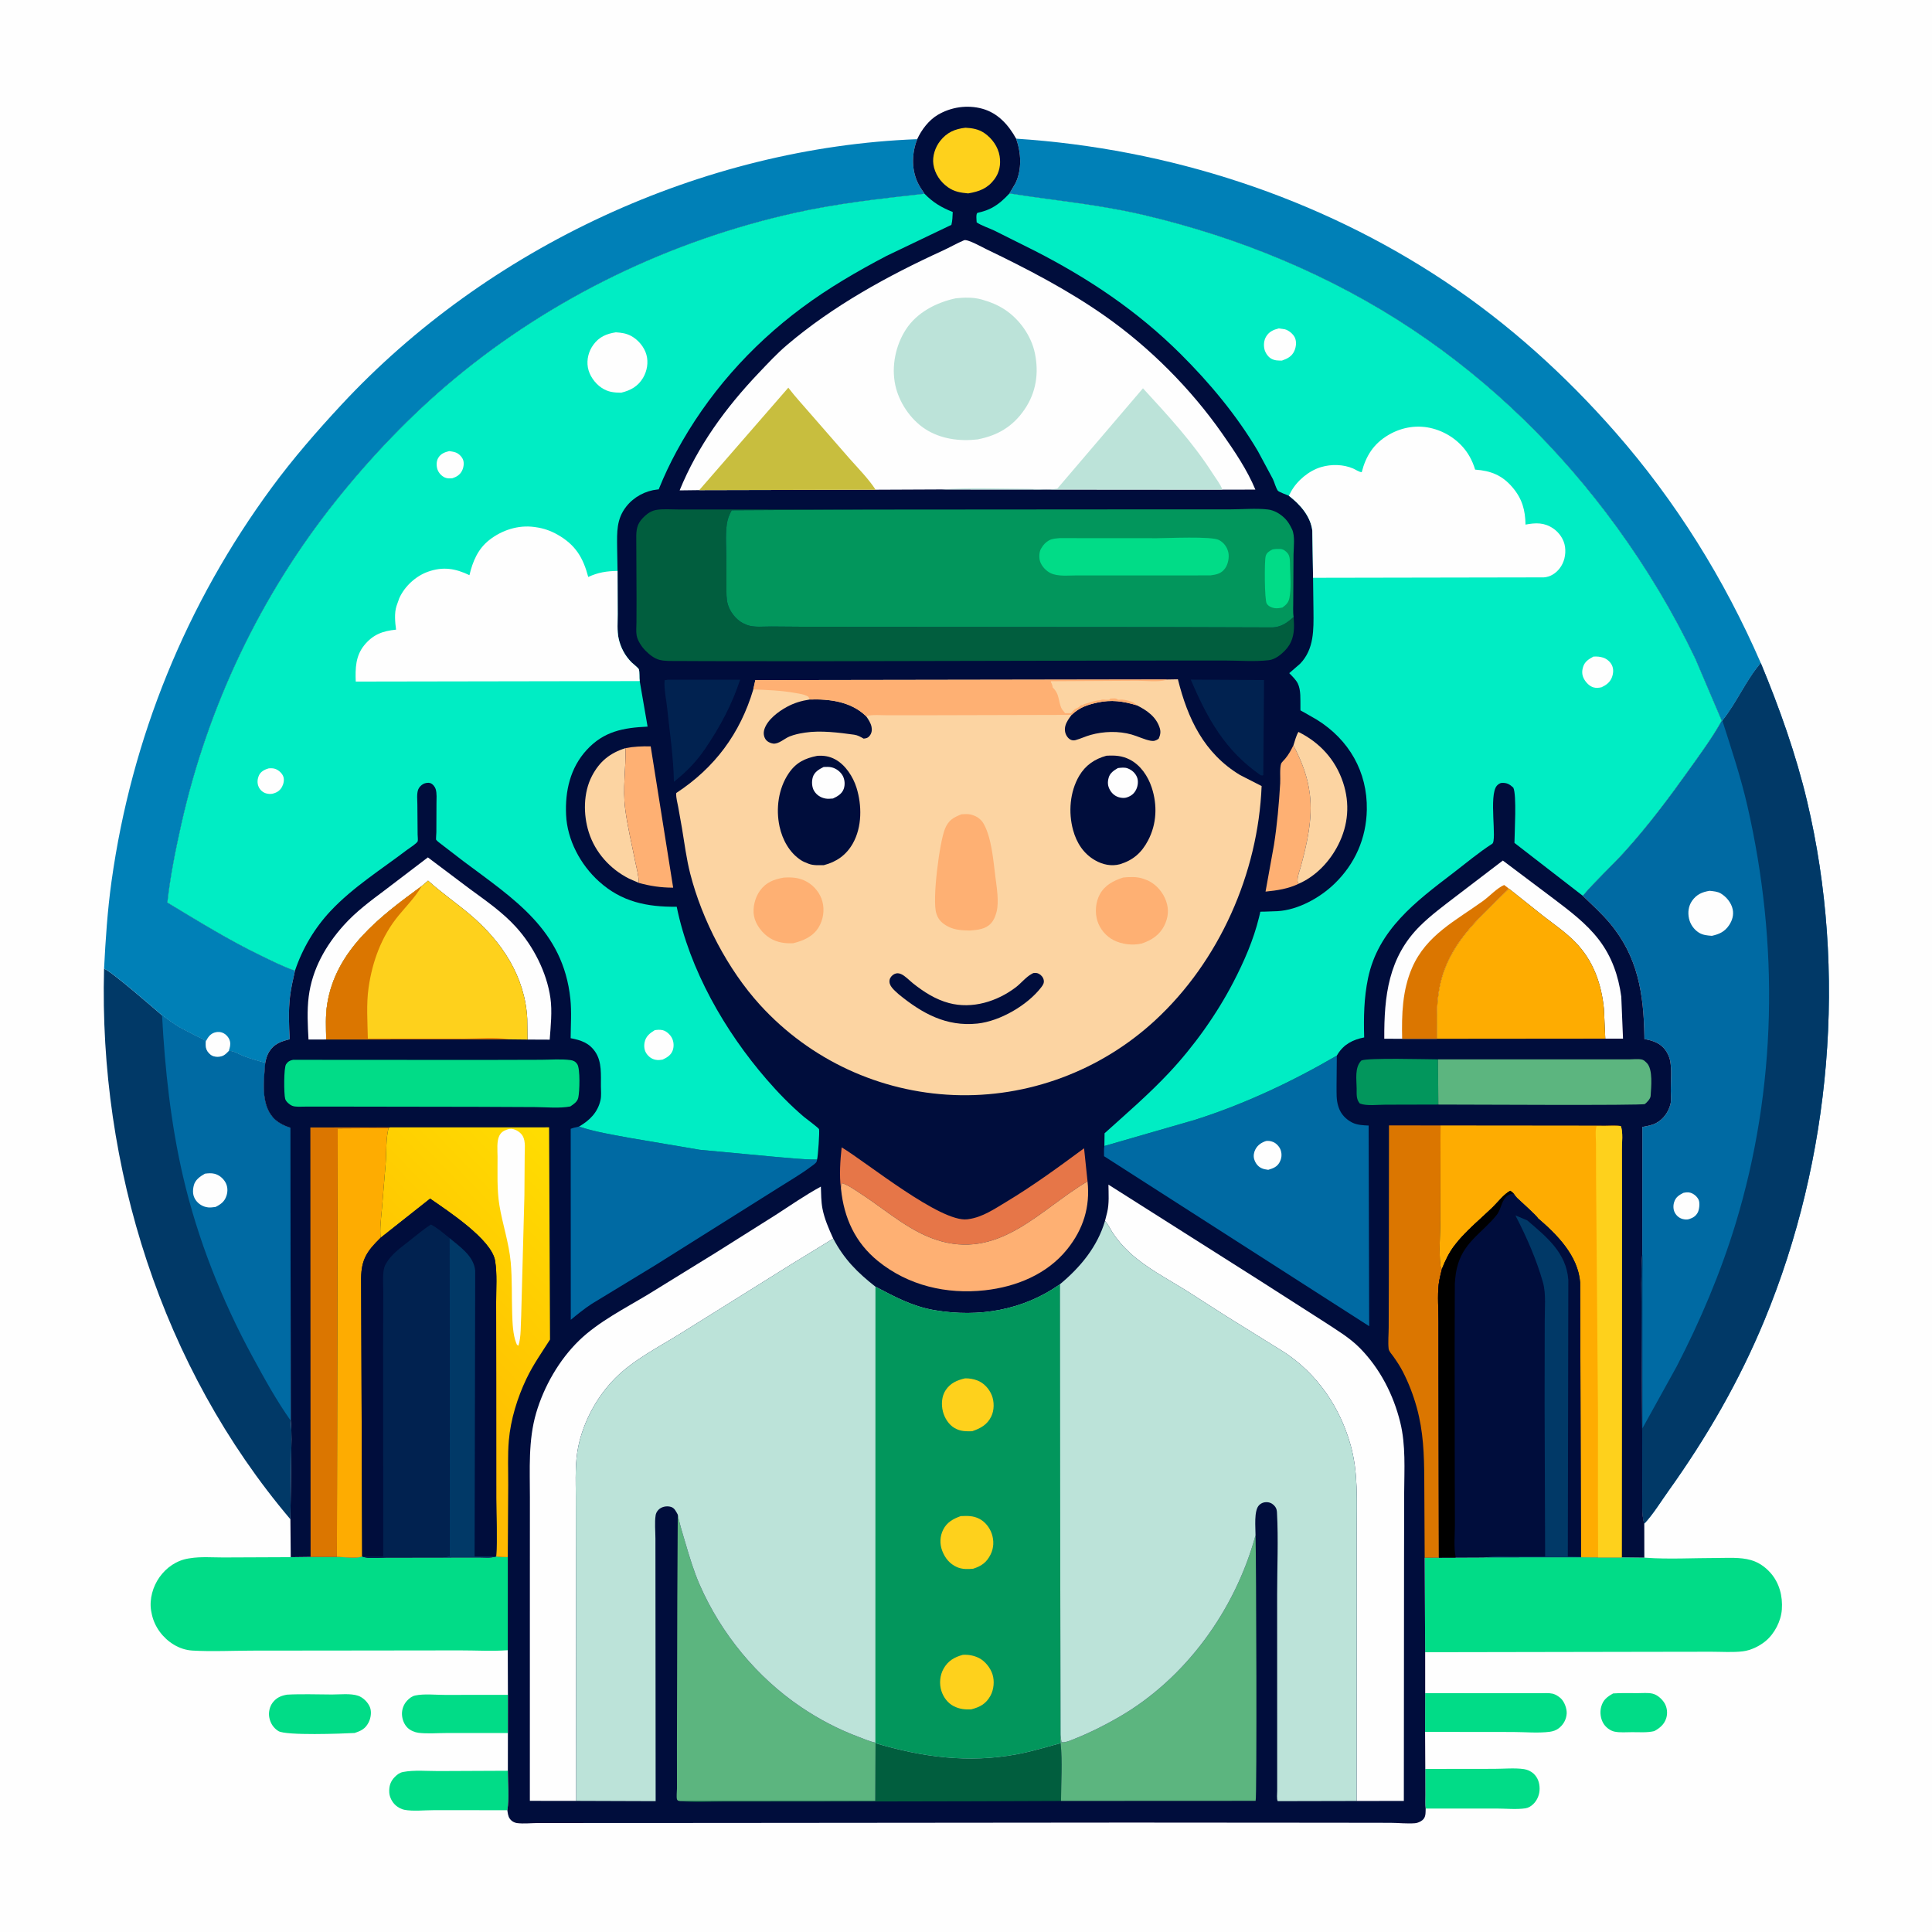 <svg version="1.1" xmlns="http://www.w3.org/2000/svg" style="display: block;" viewBox="0 0 2048 2048" width="1024" height="1024">
<defs>
	<linearGradient id="Gradient1" gradientUnits="userSpaceOnUse" x1="389.379" y1="1503.91" x2="641.217" y2="1261.63">
		<stop class="stop0" offset="0" stop-opacity="1" stop-color="rgb(255,183,1)"/>
		<stop class="stop1" offset="1" stop-opacity="1" stop-color="rgb(255,221,1)"/>
	</linearGradient>
</defs>
<path transform="translate(0,0)" fill="rgb(254,254,254)" d="M -0 -0 L 2048 0 L 2048 2048 L -0 2048 L -0 -0 z"/>
<path transform="translate(0,0)" fill="rgb(1,220,135)" d="M 1709.99 1795.12 C 1718.54 1794.51 1727.36 1794.83 1735.94 1794.81 C 1740.83 1794.8 1747.13 1794.2 1751.85 1795.35 C 1756.94 1796.59 1761.88 1801.08 1764.5 1805.46 C 1767.26 1810.08 1767.91 1816.16 1766.29 1821.3 C 1764.21 1827.92 1759.45 1831.89 1753.56 1835.06 C 1746.13 1836.83 1737.75 1836.14 1730.14 1836.15 C 1724.24 1836.17 1717.29 1836.79 1711.5 1835.61 C 1707.04 1834.7 1702.38 1831.16 1699.96 1827.36 C 1696.64 1822.18 1695.71 1815.11 1697.35 1809.18 C 1699.37 1801.85 1703.68 1798.67 1709.99 1795.12 z"/>
<path transform="translate(0,0)" fill="rgb(1,220,135)" d="M 304.192 1796.41 C 319.939 1795.52 336.121 1796.21 351.926 1796.24 C 360.301 1796.25 371.633 1794.89 379.572 1797.55 C 384.893 1799.33 390.146 1804.56 392.182 1809.78 C 394.085 1814.66 393.085 1821.32 390.719 1825.89 C 387.227 1832.64 382.816 1834.75 375.845 1837.04 C 362.997 1837.73 302.858 1840.04 295 1834.95 C 289.796 1831.58 286.748 1826.85 285.5 1820.8 C 284.42 1815.56 285.694 1809.31 288.923 1805 C 292.979 1799.59 297.73 1797.59 304.192 1796.41 z"/>
<path transform="translate(0,0)" fill="rgb(1,220,135)" d="M 538.417 1796.62 L 538.403 1837.06 L 473.486 1837.09 C 463.904 1837.08 453.133 1838.01 443.681 1836.86 C 439.783 1836.38 435.025 1834.38 432.173 1831.65 C 428.306 1827.94 426.308 1822.54 426.107 1817.28 C 425.906 1812.02 427.922 1806.56 431.565 1802.74 C 433.906 1800.28 436.634 1798.07 440.01 1797.33 C 449.297 1795.28 461.788 1796.67 471.388 1796.65 L 538.417 1796.62 z"/>
<path transform="translate(0,0)" fill="rgb(1,220,135)" d="M 1510.86 1875.15 L 1583.7 1875.06 C 1593.8 1875.06 1605.6 1873.88 1615.54 1875.35 C 1619.09 1875.87 1623 1877.65 1625.63 1880.09 C 1630.2 1884.32 1632.02 1889.96 1632.05 1896.08 C 1632.07 1902.18 1629.68 1908.26 1625.24 1912.5 C 1622.96 1914.67 1620.15 1916.43 1617 1916.9 C 1607.54 1918.3 1596.19 1917.13 1586.53 1917.13 L 1511.28 1917.17 C 1510.56 1912.57 1511 1907.32 1510.98 1902.64 L 1510.86 1875.15 z"/>
<path transform="translate(0,0)" fill="rgb(1,220,135)" d="M 537.829 1918.87 L 459.301 1918.86 C 449.722 1918.86 437.818 1920.24 428.537 1918.43 C 425.399 1917.81 421.883 1915.9 419.5 1913.79 C 415.734 1910.46 412.861 1905.05 412.625 1900 C 412.312 1893.33 413.89 1888.26 418.656 1883.48 C 421.203 1880.92 423.664 1879.1 427.24 1878.39 C 438.891 1876.1 453.008 1877.46 465.005 1877.41 L 538.358 1877.08 C 538.297 1890.27 539.941 1905.99 537.829 1918.87 z"/>
<path transform="translate(0,0)" fill="rgb(1,220,135)" d="M 1510.76 1794.81 L 1606.6 1794.88 L 1632.39 1794.87 C 1636.61 1794.87 1641.74 1794.45 1645.84 1795.36 C 1648.81 1796.02 1652.41 1798.34 1654.59 1800.41 C 1658.38 1804 1661.07 1811.29 1660.75 1816.5 C 1660.35 1822.83 1657.14 1828.46 1652.11 1832.22 C 1649.32 1834.3 1646.09 1835.33 1642.68 1835.78 C 1630.3 1837.39 1616.09 1835.97 1603.45 1835.97 L 1510.65 1835.87 L 1510.76 1794.81 z"/>
<path transform="translate(0,0)" fill="rgb(1,220,135)" d="M 308.22 1650.67 L 329.251 1650.39 L 357.127 1650.34 C 363.951 1650.45 378.077 1652.5 383.92 1649.91 C 389.811 1652.6 402.718 1651.01 409.442 1651.02 L 469.56 1650.95 L 507.094 1650.88 C 512.95 1650.86 520.398 1651.78 525.965 1649.9 C 530.112 1650.51 534.08 1650.67 538.269 1650.65 L 538.255 1749.29 C 521.775 1750.55 504.182 1749.44 487.57 1749.48 L 382.548 1749.61 L 266.661 1749.73 C 246.017 1749.78 224.707 1750.86 204.135 1749.68 C 196.99 1749.27 190.181 1747.02 184.074 1743.29 C 172.633 1736.31 163.917 1724.71 161.021 1711.55 L 160.701 1710 L 160.14 1707.18 C 158.268 1694.97 162.028 1681.76 169.11 1671.83 C 176.463 1661.52 187.228 1654.08 199.843 1652.05 L 201.5 1651.8 C 212.744 1649.96 225.229 1650.97 236.647 1650.97 L 308.22 1650.67 z"/>
<path transform="translate(0,0)" fill="rgb(1,220,135)" d="M 1743.06 1651.16 L 1744.17 1651.25 C 1768.94 1653.05 1794.97 1651.51 1819.88 1651.53 C 1831.64 1651.54 1844.69 1650.49 1856.08 1653.76 C 1864.2 1656.09 1871.15 1660.95 1876.72 1667.21 C 1886.23 1677.9 1889.85 1692.05 1888.84 1706.08 C 1887.93 1718.52 1881.1 1731.72 1871.59 1739.62 C 1865.17 1744.95 1856.02 1749.42 1847.63 1750.46 C 1836.74 1751.8 1824.77 1750.89 1813.77 1750.91 L 1745.63 1751.01 L 1510.74 1751.43 L 1510.22 1651.21 L 1525.28 1651.11 L 1543.15 1651.04 L 1571.72 1650.92 L 1576.46 1650.78 L 1676.06 1650.75 L 1694.06 1650.9 L 1719.09 1650.9 L 1743.06 1651.16 z"/>
<path transform="translate(0,0)" fill="rgb(0,128,183)" d="M 1077.15 147.003 C 1238.66 157.52 1397.94 208.936 1532.88 299.07 C 1599.6 343.63 1659.55 397.916 1712.38 458.189 C 1776.33 531.133 1827.91 613.97 1866.53 702.879 C 1850.63 721.446 1841.06 744.968 1825.79 763.933 L 1825.08 763.933 L 1796.97 698 C 1773.67 649.187 1745.39 602.162 1713.6 558.438 C 1654.27 476.844 1581.44 405.334 1497.38 349.386 C 1410.54 291.59 1312.53 251.303 1211.13 227.635 C 1164.43 216.732 1117.25 212.5 1070.04 205.061 L 1076.52 194.108 C 1083.45 179.343 1082.47 162.004 1077.15 147.003 z"/>
<path transform="translate(0,0)" fill="rgb(1,57,103)" d="M 110.306 1026.98 C 116.135 1027.81 164.485 1070.06 171.798 1076.31 C 178.091 1080.86 184.213 1085.55 190.956 1089.42 L 207.881 1098.27 C 211.207 1099.86 215.468 1101.43 218.088 1103.99 C 217.931 1108.71 217.829 1112.18 221.06 1115.9 C 223.803 1119.05 226.48 1120.23 230.679 1120.23 C 235.702 1120.22 238.546 1118.29 241.85 1114.71 L 242.509 1113.97 C 248.461 1114.13 253.709 1117.98 259.23 1120.01 C 266.409 1122.65 273.772 1124.72 281.141 1126.75 C 279.65 1145.1 276.349 1169.52 289.187 1184.35 C 293.944 1189.85 301.042 1193.34 307.874 1195.48 L 308.169 1505.95 C 309.512 1518.89 308.793 1532.46 308.692 1545.5 L 307.834 1610.49 C 171.357 1449.45 104.644 1236.73 110.306 1026.98 z"/>
<path transform="translate(0,0)" fill="rgb(0,106,163)" d="M 171.798 1076.31 C 178.091 1080.86 184.213 1085.55 190.956 1089.42 L 207.881 1098.27 C 211.207 1099.86 215.468 1101.43 218.088 1103.99 C 217.931 1108.71 217.829 1112.18 221.06 1115.9 C 223.803 1119.05 226.48 1120.23 230.679 1120.23 C 235.702 1120.22 238.546 1118.29 241.85 1114.71 L 242.509 1113.97 C 248.461 1114.13 253.709 1117.98 259.23 1120.01 C 266.409 1122.65 273.772 1124.72 281.141 1126.75 C 279.65 1145.1 276.349 1169.52 289.187 1184.35 C 293.944 1189.85 301.042 1193.34 307.874 1195.48 L 308.169 1505.95 C 292.8 1484.2 280.394 1461.55 267.712 1438.23 C 235.221 1378.48 209.443 1313.44 194.028 1247.11 C 181.099 1191.48 174.786 1133.28 171.798 1076.31 z"/>
<path transform="translate(0,0)" fill="rgb(254,254,254)" d="M 217.207 1244.16 C 220.584 1243.69 224.156 1243.4 227.5 1244.27 C 232.322 1245.53 236.496 1249 238.948 1253.3 C 241.42 1257.63 241.612 1262.82 240.086 1267.5 C 238.054 1273.73 234.184 1276.55 228.512 1279.42 C 225.931 1279.74 223.197 1280.18 220.599 1279.89 C 215.396 1279.31 210.642 1276.58 207.594 1272.31 C 204.237 1267.6 204.077 1262.59 205.317 1257.04 C 206.722 1250.75 211.957 1247.15 217.207 1244.16 z"/>
<path transform="translate(0,0)" fill="rgb(0,128,183)" d="M 110.306 1026.98 C 111.899 995.945 113.933 964.952 118.229 934.158 C 139.4 782.429 197.466 639.827 288.287 516.5 C 310.821 485.9 335.696 457.311 361.532 429.465 C 516.644 262.296 744.422 156.242 972.281 147.532 C 966.69 161.955 966.058 178.191 972.319 192.533 C 974.313 197.102 977.238 201.256 980.004 205.381 C 934.005 210.518 888.052 215.534 842.802 225.608 C 710.691 255.02 585.174 315.39 481.033 402.143 C 435.374 440.178 393.058 484.568 356.01 531 C 276.033 631.234 220.25 748.886 192.193 873.867 C 186.059 901.19 180.505 928.876 177.414 956.722 C 209.795 976.234 242.256 996.388 276.32 1012.83 C 288.168 1018.56 300.222 1024.69 312.686 1028.98 C 310.756 1037.99 308.488 1047.12 307.419 1056.28 C 305.652 1071.43 306.291 1086.47 307.081 1101.65 C 298.086 1103.88 290.561 1106.42 285.361 1114.79 C 283.087 1118.44 281.931 1122.56 281.141 1126.75 C 273.772 1124.72 266.409 1122.65 259.23 1120.01 C 253.709 1117.98 248.461 1114.13 242.509 1113.97 L 241.85 1114.71 C 238.546 1118.29 235.702 1120.22 230.679 1120.23 C 226.48 1120.23 223.803 1119.05 221.06 1115.9 C 217.829 1112.18 217.931 1108.71 218.088 1103.99 C 215.468 1101.43 211.207 1099.86 207.881 1098.27 L 190.956 1089.42 C 184.213 1085.55 178.091 1080.86 171.798 1076.31 C 164.485 1070.06 116.135 1027.81 110.306 1026.98 z"/>
<path transform="translate(0,0)" fill="rgb(254,254,254)" d="M 218.088 1103.99 C 220.507 1099.54 222.616 1096.03 227.699 1094.47 C 230.832 1093.51 234.222 1093.76 237.107 1095.33 C 240.277 1097.06 242.953 1100.31 243.78 1103.86 C 244.587 1107.32 243.672 1110.72 242.509 1113.97 L 241.85 1114.71 C 238.546 1118.29 235.702 1120.22 230.679 1120.23 C 226.48 1120.23 223.803 1119.05 221.06 1115.9 C 217.829 1112.18 217.931 1108.71 218.088 1103.99 z"/>
<path transform="translate(0,0)" fill="rgb(0,106,163)" d="M 1866.53 702.879 C 1886.17 750.143 1903.76 799.47 1915.59 849.312 C 1958.39 1029.62 1941.13 1228.28 1870.48 1399.21 C 1843.69 1464.03 1809.25 1523.63 1768.52 1580.59 C 1760.39 1591.96 1752.53 1604.98 1743 1615.16 C 1739.98 1605.62 1741.02 1591.4 1740.92 1581.38 L 1740.81 1519.04 L 1740.03 1391.02 C 1740.1 1370.68 1739.32 1349.94 1740.85 1329.68 L 1740.94 1194.63 C 1746.05 1193.69 1751.31 1192.86 1755.9 1190.32 C 1763.53 1186.08 1768.78 1178.59 1770.82 1170.17 C 1771.82 1166.05 1771.1 1160.48 1771.1 1156.18 C 1771.08 1146.08 1772.31 1134.03 1770.4 1124.23 C 1769.65 1120.37 1767.54 1115.97 1765.2 1112.83 C 1760.23 1106.14 1752.58 1103.11 1744.64 1101.75 L 1743.16 1101.5 L 1743.12 1098.43 C 1742.36 1053.33 1736.31 1014.18 1706.46 978.566 C 1697.83 968.268 1687.43 958.875 1677.77 949.536 C 1691.65 933.147 1707.85 918.623 1722.28 902.678 C 1747.37 874.941 1769.65 845.126 1791.32 814.691 C 1802.9 798.436 1815.44 781.41 1825.08 763.933 L 1825.79 763.933 C 1841.06 744.968 1850.63 721.446 1866.53 702.879 z"/>
<path transform="translate(0,0)" fill="rgb(254,254,254)" d="M 1784.41 1264.5 C 1786.74 1263.96 1789.47 1263.66 1791.8 1264.32 C 1795.47 1265.37 1799.07 1268.42 1800.64 1271.9 C 1802.12 1275.2 1801.35 1282.27 1799.63 1285.41 C 1797.48 1289.31 1794.59 1290.95 1790.5 1292.32 C 1788.42 1292.97 1786.11 1292.79 1784 1292.28 C 1780.19 1291.37 1777.14 1288.81 1775.31 1285.32 C 1773.58 1282.01 1773.56 1277.76 1774.69 1274.25 C 1776.35 1269.06 1779.78 1266.87 1784.41 1264.5 z"/>
<path transform="translate(0,0)" fill="rgb(254,254,254)" d="M 1812.32 944.291 C 1816.23 944.749 1820.57 944.992 1824.02 947.038 C 1830.05 950.602 1835.33 957.024 1836.75 964 C 1837.96 969.958 1836.29 975.664 1832.98 980.637 C 1828.31 987.647 1822.59 990.253 1814.65 992.028 C 1809.81 991.657 1805.12 991.281 1800.9 988.642 C 1795.57 985.313 1791.7 979.689 1790.38 973.558 C 1789 967.141 1789.84 960.416 1793.62 954.967 C 1798.35 948.17 1804.38 945.527 1812.32 944.291 z"/>
<path transform="translate(0,0)" fill="rgb(1,57,103)" d="M 1866.53 702.879 C 1886.17 750.143 1903.76 799.47 1915.59 849.312 C 1958.39 1029.62 1941.13 1228.28 1870.48 1399.21 C 1843.69 1464.03 1809.25 1523.63 1768.52 1580.59 C 1760.39 1591.96 1752.53 1604.98 1743 1615.16 C 1739.98 1605.62 1741.02 1591.4 1740.92 1581.38 L 1740.81 1519.04 L 1740.03 1391.02 C 1740.1 1370.68 1739.32 1349.94 1740.85 1329.68 C 1741.55 1336.52 1741.07 1343.77 1741.08 1350.65 L 1741.07 1388.82 L 1741.05 1514.08 L 1777.34 1448.52 C 1802.26 1400.4 1823.96 1349.14 1839.76 1297.28 C 1883.63 1153.21 1885.85 1000.66 1852.3 854.263 C 1845.28 823.623 1835.29 793.848 1825.79 763.933 C 1841.06 744.968 1850.63 721.446 1866.53 702.879 z"/>
<path transform="translate(0,0)" fill="rgb(0,13,60)" d="M 972.281 147.532 C 976.791 137.623 984.599 127.364 994.074 121.758 C 1008.19 113.405 1025.42 110.906 1041.24 115.239 C 1057.85 119.789 1069.09 132.468 1077.15 147.003 C 1082.47 162.004 1083.45 179.343 1076.52 194.108 L 1070.04 205.061 C 1117.25 212.5 1164.43 216.732 1211.13 227.635 C 1312.53 251.303 1410.54 291.59 1497.38 349.386 C 1581.44 405.334 1654.27 476.844 1713.6 558.438 C 1745.39 602.162 1773.67 649.187 1796.97 698 L 1825.08 763.933 C 1815.44 781.41 1802.9 798.436 1791.32 814.691 C 1769.65 845.126 1747.37 874.941 1722.28 902.678 C 1707.85 918.623 1691.65 933.147 1677.77 949.536 C 1687.43 958.875 1697.83 968.268 1706.46 978.566 C 1736.31 1014.18 1742.36 1053.33 1743.12 1098.43 L 1743.16 1101.5 L 1744.64 1101.75 C 1752.58 1103.11 1760.23 1106.14 1765.2 1112.83 C 1767.54 1115.97 1769.65 1120.37 1770.4 1124.23 C 1772.31 1134.03 1771.08 1146.08 1771.1 1156.18 C 1771.1 1160.48 1771.82 1166.05 1770.82 1170.17 C 1768.78 1178.59 1763.53 1186.08 1755.9 1190.32 C 1751.31 1192.86 1746.05 1193.69 1740.94 1194.63 L 1740.85 1329.68 C 1739.32 1349.94 1740.1 1370.68 1740.03 1391.02 L 1740.81 1519.04 L 1740.92 1581.38 C 1741.02 1591.4 1739.98 1605.62 1743 1615.16 L 1743.06 1651.16 L 1719.09 1650.9 L 1694.06 1650.9 L 1676.06 1650.75 L 1576.46 1650.78 L 1571.72 1650.92 L 1543.15 1651.04 L 1525.28 1651.11 L 1510.22 1651.21 L 1510.74 1751.43 L 1510.76 1794.81 L 1510.65 1835.87 L 1510.86 1875.15 L 1510.98 1902.64 C 1511 1907.32 1510.56 1912.57 1511.28 1917.17 C 1511.06 1921.6 1511.65 1926.24 1507.86 1929.39 C 1505.79 1931.12 1502.68 1932.47 1500 1932.68 C 1491.59 1933.36 1482.44 1932.29 1473.95 1932.26 L 1408.59 1932.16 L 1196.88 1932.01 L 757.931 1932.4 L 607.806 1932.47 L 569.596 1932.49 C 562.798 1932.56 555.18 1933.38 548.5 1932.59 C 545.007 1932.18 542.098 1930.47 540.139 1927.5 C 538.605 1925.17 538.124 1921.6 537.829 1918.87 C 539.941 1905.99 538.297 1890.27 538.358 1877.08 L 538.403 1837.06 L 538.417 1796.62 L 538.255 1749.29 L 538.269 1650.65 C 534.08 1650.67 530.112 1650.51 525.965 1649.9 C 520.398 1651.78 512.95 1650.86 507.094 1650.88 L 469.56 1650.95 L 409.442 1651.02 C 402.718 1651.01 389.811 1652.6 383.92 1649.91 C 378.077 1652.5 363.951 1650.45 357.127 1650.34 L 329.251 1650.39 L 308.22 1650.67 L 307.834 1610.49 L 308.692 1545.5 C 308.793 1532.46 309.512 1518.89 308.169 1505.95 L 307.874 1195.48 C 301.042 1193.34 293.944 1189.85 289.187 1184.35 C 276.349 1169.52 279.65 1145.1 281.141 1126.75 C 281.931 1122.56 283.087 1118.44 285.361 1114.79 C 290.561 1106.42 298.086 1103.88 307.081 1101.65 C 306.291 1086.47 305.652 1071.43 307.419 1056.28 C 308.488 1047.12 310.756 1037.99 312.686 1028.98 C 300.222 1024.69 288.168 1018.56 276.32 1012.83 C 242.256 996.388 209.795 976.234 177.414 956.722 C 180.505 928.876 186.059 901.19 192.193 873.867 C 220.25 748.886 276.033 631.234 356.01 531 C 393.058 484.568 435.374 440.178 481.033 402.143 C 585.174 315.39 710.691 255.02 842.802 225.608 C 888.052 215.534 934.005 210.518 980.004 205.381 C 977.238 201.256 974.313 197.102 972.319 192.533 C 966.058 178.191 966.69 161.955 972.281 147.532 z"/>
<path transform="translate(0,0)" fill="rgb(254,209,28)" d="M 1023.45 135.399 C 1030.7 135.784 1037.34 136.86 1043.5 141.085 C 1051.67 146.688 1058.06 155.633 1059.65 165.5 C 1061.05 174.196 1059.52 182.828 1054.15 189.991 C 1046.76 199.858 1038.03 203.026 1026.29 205.018 C 1018.34 204.299 1011.56 203.263 1004.81 198.471 C 996.715 192.725 990.848 184.055 989.418 174.125 C 988.185 165.564 991.352 156.076 996.624 149.382 C 1003.78 140.299 1012.31 136.654 1023.45 135.399 z"/>
<path transform="translate(0,0)" fill="rgb(2,150,92)" d="M 1524.69 1170.88 L 1468.45 1171.02 C 1460.69 1171.02 1448.53 1172.55 1441.5 1169.8 C 1437.43 1165.23 1438.18 1159.67 1438.12 1153.96 C 1438.02 1144.22 1435.81 1131.64 1443.07 1124.22 C 1449.14 1121.13 1512.39 1122.96 1524.34 1122.97 L 1524.69 1170.88 z"/>
<path transform="translate(0,0)" fill="rgb(254,176,115)" d="M 1371.08 790.096 C 1379.71 806.854 1386.22 823.038 1388.48 841.914 C 1391.61 867.967 1385.56 894.106 1378.78 919.086 C 1377.72 922.984 1373.3 933.989 1376.73 936.779 C 1365.74 942.148 1353.56 943.972 1341.53 945.142 L 1350.44 895.78 C 1353.81 874.211 1355.77 852.166 1357.05 830.378 C 1357.38 824.784 1356.37 814.526 1358.03 809.486 C 1358.42 808.292 1361.42 805.388 1362.33 804.314 C 1366.08 799.839 1368.47 795.278 1371.08 790.096 z"/>
<path transform="translate(0,0)" fill="rgb(252,212,162)" d="M 677.11 935.893 L 666.776 931.348 C 646.751 921.254 630.951 903.73 624.142 882.26 C 618.176 863.449 618.259 840.285 627.51 822.549 C 635.517 807.198 646.576 798.172 663.042 793.059 C 663.608 814.961 659.876 835.62 662.775 857.8 C 665.22 876.514 669.711 894.652 673.343 913.135 C 674.765 920.373 677.221 928.564 677.11 935.893 z"/>
<path transform="translate(0,0)" fill="rgb(1,34,80)" d="M 1262.28 720.417 L 1339.92 720.869 L 1339.14 821.5 L 1338.53 822.061 L 1336.5 821.877 C 1298.69 795.788 1279.81 761.631 1262.28 720.417 z"/>
<path transform="translate(0,0)" fill="rgb(252,212,162)" d="M 1371.08 790.096 C 1372.64 785.508 1373.89 779.995 1376.37 775.864 C 1399.04 787.107 1415.63 805.227 1423.67 829.361 C 1431.13 851.79 1429.28 874.456 1418.59 895.532 C 1409.61 913.233 1395 928.759 1376.73 936.779 C 1373.3 933.989 1377.72 922.984 1378.78 919.086 C 1385.56 894.106 1391.61 867.967 1388.48 841.914 C 1386.22 823.038 1379.71 806.854 1371.08 790.096 z"/>
<path transform="translate(0,0)" fill="rgb(254,176,115)" d="M 663.042 793.059 C 671.785 791.356 680.869 790.958 689.761 791.204 L 713.58 940.97 C 700.562 940.926 689.583 939.326 677.11 935.893 C 677.221 928.564 674.765 920.373 673.343 913.135 C 669.711 894.652 665.22 876.514 662.775 857.8 C 659.876 835.62 663.608 814.961 663.042 793.059 z"/>
<path transform="translate(0,0)" fill="rgb(1,34,80)" d="M 708.096 720.5 L 784.571 720.546 C 775.82 747.061 763.291 770.463 747.645 793.488 C 738.313 807.348 727.429 818.412 714.369 828.765 C 713.91 802.558 709.903 775.985 707.128 749.925 C 706.148 740.721 703.761 730.248 704.5 721.133 L 708.096 720.5 z"/>
<path transform="translate(0,0)" fill="rgb(230,118,72)" d="M 891.438 1259.5 C 889.524 1246.15 890.732 1229.69 892.2 1216.24 C 918.803 1232.23 997.027 1296.16 1025.45 1292.5 L 1027 1292.27 C 1041.46 1290.26 1054.38 1281.42 1066.69 1274.02 C 1095.34 1256.81 1122.3 1237.06 1149.16 1217.23 L 1152.83 1252.3 C 1103.64 1281.35 1062.15 1332.95 998.41 1316 C 965.916 1307.37 940.003 1283.14 912.301 1265.28 C 906.456 1261.51 899.194 1256.11 892.5 1254.19 C 891.497 1256.1 891.598 1257.35 891.438 1259.5 z"/>
<path transform="translate(0,0)" fill="rgb(1,94,62)" d="M 1124.25 1847.83 C 1126.48 1867.58 1124.73 1889.12 1124.72 1909.07 L 1033.09 1909.41 L 858.173 1909.78 L 767.607 1909.77 C 752.346 1909.76 735.974 1910.93 720.839 1909.23 L 927.853 1909.05 L 928.104 1847.87 C 977.68 1862.64 1026.46 1869.2 1077.89 1859.62 C 1093.53 1856.71 1108.93 1852.03 1124.25 1847.83 z"/>
<path transform="translate(0,0)" fill="rgb(254,254,254)" d="M 345.806 1101.9 L 327.03 1101.95 C 326.214 1086.9 325.347 1071.43 327.239 1056.43 C 330.899 1027.41 345.232 1002.13 364.555 980.632 C 377.247 966.514 392.635 955.066 407.783 943.753 L 453.572 908.873 L 498.463 942.641 C 515.337 954.978 532.662 966.97 546.813 982.5 C 565.289 1002.78 579.558 1030.58 583.462 1057.9 C 585.502 1072.17 583.737 1087.75 582.708 1102.08 L 559.212 1101.98 L 558.918 1080.18 C 556.696 1035.34 532.055 998.171 498.594 969.752 C 483.973 957.334 467.956 946.4 453.782 933.51 L 446.929 939.367 C 402.874 971.524 355.866 1006.83 346.807 1064.67 C 344.905 1076.82 345.55 1089.63 345.806 1101.9 z"/>
<path transform="translate(0,0)" fill="rgb(92,181,127)" d="M 1524.34 1122.97 L 1690.01 1122.96 L 1726.55 1122.98 C 1730.65 1122.99 1737.14 1122.18 1740.94 1123.29 C 1742.76 1123.82 1744.56 1125.63 1745.84 1126.97 C 1752.34 1133.82 1750.28 1152.6 1749.74 1161.69 C 1749.56 1164.76 1745.96 1168.45 1743.66 1170.31 C 1741.5 1172.05 1550.26 1170.83 1524.69 1170.88 L 1524.34 1122.97 z"/>
<path transform="translate(0,0)" fill="rgb(219,118,0)" d="M 329.251 1650.39 L 328.992 1195.16 L 413.486 1195.06 L 411.87 1195.88 L 358.001 1196.2 L 357.127 1650.34 L 329.251 1650.39 z"/>
<path transform="translate(0,0)" fill="rgb(254,254,254)" d="M 1486.34 1101.17 L 1467.39 1101.11 C 1467.17 1056.06 1471.65 1014.92 1505.29 981.542 C 1516.73 970.191 1530.2 960.275 1542.98 950.442 L 1593.07 912.21 L 1646.65 952.503 C 1663.96 965.633 1681.72 978.886 1695.01 996.297 C 1708.6 1014.11 1715.63 1034.46 1718.62 1056.49 L 1720.47 1100.99 L 1701.68 1101.01 L 1700.23 1069.36 C 1697.58 1042.57 1688.72 1017.73 1669.5 998.327 C 1659.53 988.263 1647.79 980.094 1636.57 971.506 L 1599.49 941.989 C 1570.48 970.952 1540.19 995.676 1528.41 1036.59 C 1524.65 1049.65 1523.35 1064.44 1523.09 1078 C 1522.95 1085.65 1523.64 1093.57 1523.03 1101.17 L 1486.34 1101.17 z"/>
<path transform="translate(0,0)" fill="rgb(219,118,0)" d="M 1486.34 1101.17 C 1485.77 1075.45 1486.48 1049.76 1496.92 1025.78 C 1512.04 991.052 1543.28 975.886 1572.41 954.804 C 1578.78 950.192 1587.43 940.928 1594.5 938.134 L 1599.49 941.989 C 1570.48 970.952 1540.19 995.676 1528.41 1036.59 C 1524.65 1049.65 1523.35 1064.44 1523.09 1078 C 1522.95 1085.65 1523.64 1093.57 1523.03 1101.17 L 1486.34 1101.17 z"/>
<path transform="translate(0,0)" fill="rgb(254,176,115)" d="M 891.438 1259.5 C 891.598 1257.35 891.497 1256.1 892.5 1254.19 C 899.194 1256.11 906.456 1261.51 912.301 1265.28 C 940.003 1283.14 965.916 1307.37 998.41 1316 C 1062.15 1332.95 1103.64 1281.35 1152.83 1252.3 C 1155.76 1279.3 1148.33 1303.02 1131.3 1324.22 C 1109.9 1350.86 1077.17 1364.09 1044.03 1367.76 C 1003.41 1372.25 962.797 1362.8 930.77 1336.85 C 906.556 1317.24 894.691 1291.13 891.546 1260.6 L 891.438 1259.5 z"/>
<path transform="translate(0,0)" fill="rgb(254,172,1)" d="M 357.127 1650.34 L 358.001 1196.2 L 411.87 1195.88 C 408.931 1207.42 409.717 1221.66 408.799 1233.68 L 404.878 1281 C 404.022 1291.15 402.464 1301.97 403.446 1312.1 C 389.378 1325.92 382.974 1334.76 382.819 1354.95 L 383.92 1649.91 C 378.077 1652.5 363.951 1650.45 357.127 1650.34 z"/>
<path transform="translate(0,0)" fill="rgb(1,220,135)" d="M 310.606 1123.46 L 509.985 1123.58 L 573.652 1123.41 C 583.722 1123.37 594.71 1122.44 604.638 1123.73 C 607.85 1124.14 610.036 1125.27 611.894 1128.01 C 615.197 1132.88 614.421 1157.35 612.993 1163.62 C 611.983 1168.07 608.016 1170.52 604.528 1172.89 C 593.004 1175.09 579.459 1173.65 567.657 1173.56 L 503.99 1173.27 L 358.006 1173.04 L 323.5 1173.06 C 319.433 1173.05 313.299 1173.69 309.57 1172.13 C 306.857 1170.99 303.039 1167.69 302.279 1164.78 C 300.882 1159.42 300.722 1131.84 303.25 1128.14 C 305.202 1125.29 307.301 1124.07 310.606 1123.46 z"/>
<path transform="translate(0,0)" fill="rgb(219,118,0)" d="M 1510.22 1651.21 L 1509.79 1568.46 C 1509.65 1542.03 1508.89 1517.4 1501.73 1491.71 C 1498.15 1478.82 1493.22 1465.97 1487.1 1454.08 C 1484.17 1448.38 1480.66 1443.08 1476.95 1437.85 C 1475.46 1435.74 1472.32 1432.42 1472.02 1429.82 C 1471.21 1422.72 1472.04 1414.6 1472.06 1407.4 L 1472.21 1359.45 L 1472.38 1192.97 L 1527.02 1193.02 L 1526.82 1293.26 C 1526.78 1308.8 1525.09 1325.97 1526.95 1341.31 C 1527.16 1343.05 1527.4 1343.78 1528.54 1345.11 C 1527.29 1350.44 1525.72 1355.99 1525.1 1361.43 C 1523.68 1374.01 1524.9 1388.14 1524.91 1400.86 L 1524.95 1460.05 L 1525.28 1651.11 L 1510.22 1651.21 z"/>
<path transform="translate(0,0)" fill="rgb(254,172,1)" d="M 1599.49 941.989 L 1636.57 971.506 C 1647.79 980.094 1659.53 988.263 1669.5 998.327 C 1688.72 1017.73 1697.58 1042.57 1700.23 1069.36 L 1701.68 1101.01 L 1523.03 1101.17 C 1523.64 1093.57 1522.95 1085.65 1523.09 1078 C 1523.35 1064.44 1524.65 1049.65 1528.41 1036.59 C 1540.19 995.676 1570.48 970.952 1599.49 941.989 z"/>
<path transform="translate(0,0)" fill="rgb(254,209,28)" d="M 446.929 939.367 L 453.782 933.51 C 467.956 946.4 483.973 957.334 498.594 969.752 C 532.055 998.171 556.696 1035.34 558.918 1080.18 L 559.212 1101.98 L 539.541 1101.76 L 345.806 1101.9 C 345.55 1089.63 344.905 1076.82 346.807 1064.67 C 355.866 1006.83 402.874 971.524 446.929 939.367 z"/>
<path transform="translate(0,0)" fill="rgb(219,118,0)" d="M 446.929 939.367 L 446.376 940.324 C 440.118 950.989 430.616 960.697 422.715 970.243 C 404.492 992.263 394.62 1019.3 390.669 1047.29 C 388.223 1064.61 389.62 1083.48 389.924 1100.94 L 491.976 1100.95 C 507.015 1100.96 524.913 1099.14 539.541 1101.76 L 345.806 1101.9 C 345.55 1089.63 344.905 1076.82 346.807 1064.67 C 355.866 1006.83 402.874 971.524 446.929 939.367 z"/>
<path transform="translate(0,0)" fill="rgb(0,106,163)" d="M 866.131 1229.11 C 865.941 1229.92 865.934 1230.8 865.563 1231.55 C 864.663 1233.37 860.549 1236.02 858.773 1237.34 C 848.118 1245.27 836.286 1252 825.09 1259.17 L 694.48 1341.27 L 627.216 1382.18 C 619.426 1387.27 612.202 1393.14 605.043 1399.07 L 604.972 1196.58 C 607.797 1195.44 610.88 1194.89 613.842 1194.19 C 630.821 1199.98 649.39 1202.8 667 1206.15 L 741.969 1218.85 L 820 1226.14 C 835.271 1227.31 850.819 1229.32 866.131 1229.11 z"/>
<path transform="translate(0,0)" fill="rgb(92,181,127)" d="M 1124.14 1838.97 L 1125.19 1846.83 C 1129.61 1847.49 1135.83 1844.52 1139.94 1842.88 C 1155.59 1836.65 1170.7 1828.99 1185.3 1820.63 C 1256.85 1779.65 1309.42 1706.49 1330.92 1627.46 C 1331.71 1651.08 1332.49 1906.46 1331.02 1908.97 L 1124.72 1909.07 C 1124.73 1889.12 1126.48 1867.58 1124.25 1847.83 C 1123.77 1844.99 1124.08 1841.86 1124.14 1838.97 z"/>
<path transform="translate(0,0)" fill="rgb(92,181,127)" d="M 718.458 1605.56 C 720.499 1616.01 723.75 1626.12 726.756 1636.32 C 731.099 1651.06 735.57 1665.92 741.744 1680.01 C 764.472 1731.91 802.411 1778.07 849.399 1809.75 C 867.907 1822.23 888.259 1832.97 909.163 1840.81 C 915.191 1843.07 921.65 1845.97 927.939 1847.28 L 928.104 1847.87 L 927.853 1909.05 L 720.839 1909.23 L 718.667 1908.76 C 718.333 1908.34 717.84 1908.01 717.665 1907.5 C 716.821 1905.05 717.638 1898.48 717.632 1895.7 L 717.578 1851.59 L 717.948 1696.1 L 718.458 1605.56 z"/>
<path transform="translate(0,0)" fill="url(#Gradient1)" d="M 413.486 1195.06 L 582.065 1195.02 L 583.033 1420.01 C 574.19 1433.89 565.192 1446.53 558.045 1461.5 C 548.439 1481.63 541.311 1504.72 539.379 1527 C 538.033 1542.53 538.811 1558.75 538.726 1574.36 L 538.269 1650.65 C 534.08 1650.67 530.112 1650.51 525.965 1649.9 C 527.247 1629.8 526.053 1608.87 526.054 1588.67 L 526.027 1464.36 L 525.932 1380.29 C 525.888 1366.02 527.123 1350.56 524.826 1336.51 C 521.118 1313.83 474.91 1283.85 455.954 1270.59 L 403.446 1312.1 C 402.464 1301.97 404.022 1291.15 404.878 1281 L 408.799 1233.68 C 409.717 1221.66 408.931 1207.42 411.87 1195.88 L 413.486 1195.06 z"/>
<path transform="translate(0,0)" fill="rgb(254,254,254)" d="M 537.157 1197.5 C 539.41 1196.7 541.638 1196.23 544 1196.87 C 548.029 1197.95 552.195 1200.75 554.242 1204.45 C 557.297 1209.97 556.21 1218.48 556.2 1224.65 L 555.906 1266.99 L 552.5 1394.49 C 551.835 1404.79 552.612 1416.61 549.547 1426.5 L 548.001 1425.5 L 547.17 1423.58 C 543.636 1414.5 543.257 1402.11 542.926 1392.4 C 542.312 1374.37 543.01 1356.07 541.391 1338.09 C 539.519 1317.32 532.706 1297.91 529.363 1277.5 C 526.643 1260.89 527.517 1242.76 527.426 1225.93 C 527.392 1219.61 526.386 1209.62 529.286 1203.98 C 531.143 1200.37 533.448 1198.84 537.157 1197.5 z"/>
<path transform="translate(0,0)" fill="rgb(254,172,1)" d="M 1527.02 1193.02 L 1666.33 1193.15 L 1701.94 1193.23 C 1706.93 1193.26 1713.23 1192.59 1718.06 1193.67 C 1720.75 1199.99 1719.23 1211.86 1719.25 1219.06 L 1719.39 1278.59 L 1719.09 1650.9 L 1694.06 1650.9 L 1676.06 1650.75 L 1675.89 1650.2 L 1675.03 1359.38 C 1672.73 1331.01 1650.61 1308.74 1630.23 1291.33 C 1629.46 1289.04 1611.28 1272.94 1608.15 1269.87 C 1606.69 1268.38 1605.59 1266.81 1604.43 1265.08 L 1601 1262.28 C 1594.56 1265.52 1587.62 1274.55 1582.35 1279.67 C 1568.75 1292.87 1552.84 1305.56 1541.48 1320.73 C 1535.96 1328.1 1531.88 1336.57 1528.54 1345.11 C 1527.4 1343.78 1527.16 1343.05 1526.95 1341.31 C 1525.09 1325.97 1526.78 1308.8 1526.82 1293.26 L 1527.02 1193.02 z"/>
<path transform="translate(0,0)" fill="rgb(254,209,28)" d="M 1718.06 1193.67 C 1720.75 1199.99 1719.23 1211.86 1719.25 1219.06 L 1719.39 1278.59 L 1719.09 1650.9 L 1694.06 1650.9 L 1693.87 1595.57 L 1693.9 1494.87 L 1691.92 1251.97 L 1691.83 1212.13 C 1691.82 1206.88 1690.79 1198.68 1692.38 1193.82 L 1718.06 1193.67 z"/>
<path transform="translate(0,0)" fill="rgb(1,94,62)" d="M 1371.31 654.096 L 1371.69 662.13 C 1371.88 672.998 1369.67 681.944 1361.85 689.893 C 1357.49 694.328 1351.43 699.07 1345.11 699.813 C 1330.03 701.587 1313.24 700.17 1298.01 700.178 L 1196.26 700.244 L 860.481 700.929 L 749.501 700.817 L 717.299 700.666 C 711.432 700.623 704.835 700.947 699.124 699.496 C 693.334 698.025 687.937 693.498 683.824 689.303 C 680.088 685.494 675.801 678.92 674.865 673.62 C 674.101 669.298 674.651 664.216 674.673 659.822 L 674.756 635.182 L 674.468 567.838 C 674.638 558.49 676.563 553.511 683.5 547.029 C 687.149 543.619 691.269 541.215 696.255 540.446 C 703.317 539.356 711.293 540.058 718.443 540.047 L 763.932 540.064 L 921.336 540.174 L 775.651 540.932 C 772.902 545.693 771.154 550.424 770.413 555.898 C 768.776 567.988 769.967 581.321 769.965 593.6 L 770.031 622.235 C 770.081 628.356 769.801 634.605 771.468 640.554 C 773.647 648.33 780.117 656.71 787.35 660.506 L 790.5 661.918 L 791.867 662.51 C 799.09 665.335 809.767 664.054 817.566 664.12 L 865.024 664.482 L 1237.93 664.757 L 1349.23 665.099 C 1353.03 664.948 1356.9 663.8 1360.29 662.106 C 1364.37 660.074 1367.85 657.013 1371.31 654.096 z"/>
<path transform="translate(0,0)" fill="rgb(254,254,254)" d="M 610.8 1909.02 L 561.671 1908.97 L 561.69 1666.38 L 561.719 1587.41 C 561.749 1557.45 559.821 1526.95 568.341 1497.86 C 576.586 1469.71 592.749 1441.47 613.867 1420.98 C 634.402 1401.05 663.05 1386.62 687.518 1371.84 L 759.306 1327.56 L 822.13 1287.97 C 838.12 1277.63 853.388 1266.99 870.149 1257.84 C 870.467 1265.48 870.378 1273.62 871.826 1281.13 C 873.957 1292.18 878.62 1302.75 883.262 1312.92 L 882.052 1313.73 L 840 1339.46 L 722.927 1412.59 C 699.199 1427.52 671.862 1441.02 652.054 1461.01 C 632.92 1480.33 618.813 1506.24 613.125 1532.88 C 609.383 1550.4 610.351 1568.55 610.374 1586.37 L 610.507 1652.79 L 610.8 1909.02 z"/>
<path transform="translate(0,0)" fill="rgb(0,106,163)" d="M 1417.09 1118.97 L 1416.79 1151.59 C 1416.87 1158.64 1416.43 1165.72 1418.6 1172.5 L 1419.02 1173.85 C 1421.4 1181.07 1426.82 1186.69 1433.56 1190.04 C 1438.66 1192.58 1445.2 1192.9 1450.83 1193.13 L 1451.4 1405.81 L 1170.33 1225.62 C 1170.4 1222.2 1170.02 1218.12 1170.69 1214.8 L 1267.37 1186.86 C 1319.46 1170.25 1369.9 1146.5 1417.09 1118.97 z"/>
<path transform="translate(0,0)" fill="rgb(254,254,254)" d="M 1342.13 1209.5 C 1344.74 1209.16 1346.97 1209.55 1349.41 1210.49 C 1353.07 1211.9 1356.54 1215.78 1357.68 1219.5 C 1359.09 1224.04 1358.53 1228.26 1356.23 1232.36 C 1353.59 1237.08 1349.3 1238.58 1344.38 1240.05 C 1341.87 1239.73 1339.45 1239.36 1337.15 1238.25 C 1333.27 1236.39 1330.74 1232.87 1329.5 1228.81 C 1328.47 1225.41 1329.14 1221.41 1330.81 1218.32 C 1333.34 1213.65 1337.21 1211.11 1342.13 1209.5 z"/>
<path transform="translate(0,0)" fill="rgb(254,254,254)" d="M 1171.35 1294.25 L 1173.65 1285.14 C 1175.91 1275.77 1175.12 1265.37 1174.99 1255.76 L 1333.94 1356.52 L 1403.38 1400.97 C 1416.65 1409.72 1430.6 1417.83 1441.8 1429.27 C 1463 1450.95 1477.07 1478.44 1484.3 1507.68 C 1490.28 1531.86 1488.61 1557.52 1488.49 1582.22 L 1488.35 1651.79 L 1488.13 1909.06 L 1438.07 1909.12 L 1438.25 1696.62 L 1438.18 1621.5 C 1438.15 1591.12 1439.97 1561.01 1431.59 1531.45 C 1420.25 1491.42 1396.39 1456.48 1361.57 1433.53 L 1299.47 1394.95 L 1257.25 1367.89 C 1237.02 1355.33 1214.68 1343.8 1197.17 1327.52 C 1190.33 1321.16 1184.03 1313.9 1179 1306 C 1176.44 1301.97 1174.64 1297.79 1171.35 1294.25 z"/>
<path transform="translate(0,0)" fill="rgb(0,13,60)" d="M 403.446 1312.1 L 455.954 1270.59 C 474.91 1283.85 521.118 1313.83 524.826 1336.51 C 527.123 1350.56 525.888 1366.02 525.932 1380.29 L 526.027 1464.36 L 526.054 1588.67 C 526.053 1608.87 527.247 1629.8 525.965 1649.9 C 520.398 1651.78 512.95 1650.86 507.094 1650.88 L 469.56 1650.95 L 409.442 1651.02 C 402.718 1651.01 389.811 1652.6 383.92 1649.91 L 382.819 1354.95 C 382.974 1334.76 389.378 1325.92 403.446 1312.1 z"/>
<path transform="translate(0,0)" fill="rgb(1,57,103)" d="M 476.282 1312.22 C 487.393 1321.52 502.427 1331.4 503.742 1347.08 L 503.101 1649.91 L 525.965 1649.9 C 520.398 1651.78 512.95 1650.86 507.094 1650.88 L 469.56 1650.95 L 476.704 1649.61 L 476.282 1312.22 z"/>
<path transform="translate(0,0)" fill="rgb(1,34,80)" d="M 383.92 1649.91 L 406.25 1649.92 L 406.114 1427.28 L 406.287 1369.85 C 406.346 1362.26 404.944 1347.74 408.312 1341.08 L 408.913 1340 C 414.6 1329.61 424.598 1322.72 433.706 1315.55 C 441.277 1309.58 448.611 1303.38 456.663 1298.06 C 463.66 1301.54 470.23 1307.31 476.282 1312.22 L 476.704 1649.61 L 469.56 1650.95 L 409.442 1651.02 C 402.718 1651.01 389.811 1652.6 383.92 1649.91 z"/>
<path transform="translate(0,0)" fill="rgb(0,13,60)" d="M 1528.54 1345.11 C 1531.88 1336.57 1535.96 1328.1 1541.48 1320.73 C 1552.84 1305.56 1568.75 1292.87 1582.35 1279.67 C 1587.62 1274.55 1594.56 1265.52 1601 1262.28 L 1604.43 1265.08 C 1605.59 1266.81 1606.69 1268.38 1608.15 1269.87 C 1611.28 1272.94 1629.46 1289.04 1630.23 1291.33 C 1650.61 1308.74 1672.73 1331.01 1675.03 1359.38 L 1675.89 1650.2 L 1676.06 1650.75 L 1576.46 1650.78 L 1571.72 1650.92 L 1543.15 1651.04 L 1525.28 1651.11 L 1524.95 1460.05 L 1524.91 1400.86 C 1524.9 1388.14 1523.68 1374.01 1525.1 1361.43 C 1525.72 1355.99 1527.29 1350.44 1528.54 1345.11 z"/>
<path transform="translate(0,0)" fill="rgb(0,0,0)" d="M 1528.54 1345.11 C 1531.88 1336.57 1535.96 1328.1 1541.48 1320.73 C 1552.84 1305.56 1568.75 1292.87 1582.35 1279.67 C 1587.62 1274.55 1594.56 1265.52 1601 1262.28 L 1604.43 1265.08 C 1599.37 1266.18 1597.2 1267.01 1594.24 1271.71 C 1590.95 1276.93 1590.49 1282.96 1586.54 1287.91 C 1572.04 1306.03 1553.43 1315.52 1545.78 1339.16 C 1543.45 1346.36 1542.52 1353.68 1542.17 1361.22 L 1542 1430.76 L 1542.1 1564.54 L 1542.27 1616.8 C 1542.24 1627.78 1540.85 1640.35 1543.15 1651.04 L 1525.28 1651.11 L 1524.95 1460.05 L 1524.91 1400.86 C 1524.9 1388.14 1523.68 1374.01 1525.1 1361.43 C 1525.72 1355.99 1527.29 1350.44 1528.54 1345.11 z"/>
<path transform="translate(0,0)" fill="rgb(1,57,103)" d="M 1576.46 1650.78 C 1583.81 1649.27 1592.03 1649.97 1599.5 1649.96 L 1637.9 1649.97 L 1637.34 1489.71 L 1637.48 1400.38 C 1637.39 1387.76 1639.04 1371.58 1635.64 1359.55 C 1628.73 1335.04 1618.13 1310.98 1606.37 1288.37 L 1618.92 1293.61 C 1639.33 1311.19 1660.27 1327.63 1662.49 1356.68 L 1661.96 1649.97 L 1675.89 1650.2 L 1676.06 1650.75 L 1576.46 1650.78 z"/>
<path transform="translate(0,0)" fill="rgb(2,150,92)" d="M 921.336 540.174 L 1216.4 539.958 L 1304.04 539.955 C 1316.86 539.954 1331.31 538.595 1343.95 540.064 C 1350.86 540.867 1357.46 544.856 1362.25 549.747 C 1365.21 552.762 1367.25 556.236 1369.09 560 L 1369.68 561.167 C 1372.94 568.301 1371.33 580.022 1371.18 587.869 L 1370.9 635.751 C 1371 641.511 1370.39 648.513 1371.31 654.096 C 1367.85 657.013 1364.37 660.074 1360.29 662.106 C 1356.9 663.8 1353.03 664.948 1349.23 665.099 L 1237.93 664.757 L 865.024 664.482 L 817.566 664.12 C 809.767 664.054 799.09 665.335 791.867 662.51 L 790.5 661.918 L 787.35 660.506 C 780.117 656.71 773.647 648.33 771.468 640.554 C 769.801 634.605 770.081 628.356 770.031 622.235 L 769.965 593.6 C 769.967 581.321 768.776 567.988 770.413 555.898 C 771.154 550.424 772.902 545.693 775.651 540.932 L 921.336 540.174 z"/>
<path transform="translate(0,0)" fill="rgb(1,220,135)" d="M 1348.79 582.5 C 1351.4 581.924 1354.33 581.813 1357 581.937 C 1360.44 582.098 1363.13 584.154 1365.18 586.775 C 1367.79 590.117 1367.37 596.157 1367.48 600.236 C 1367.77 611.081 1368.82 623.049 1366.87 633.75 C 1365.96 638.694 1363.32 641.211 1359.4 644.024 C 1356.55 644.561 1353.76 645.118 1350.85 644.613 C 1347.61 644.049 1344.63 642.681 1342.78 639.832 C 1340.41 636.177 1340.23 594.945 1341.66 589.57 C 1342.66 585.805 1345.55 584.141 1348.79 582.5 z"/>
<path transform="translate(0,0)" fill="rgb(1,220,135)" d="M 1123.28 570.451 L 1226.37 570.523 C 1237.42 570.527 1284.26 568.247 1292.15 572.436 C 1297.28 575.155 1300.71 579.752 1302.04 585.374 C 1303.29 590.681 1301.84 598.095 1298.65 602.5 C 1294.57 608.122 1289.65 609.036 1283.17 609.942 L 1180.34 609.995 L 1141.08 609.969 C 1132.5 609.957 1121.69 611.305 1113.78 607.608 C 1108.95 605.35 1104.1 600.155 1102.49 595.014 C 1101.33 591.314 1101.46 585.39 1103.34 581.983 L 1103.93 581 C 1106.01 577.456 1108.33 574.969 1111.91 572.869 C 1115.27 570.9 1119.49 570.798 1123.28 570.451 z"/>
<path transform="translate(0,0)" fill="rgb(254,254,254)" d="M 741.201 519.577 L 720.436 519.836 C 739.679 472.674 769.291 432.138 804.228 395.42 C 813.757 385.405 823.515 374.843 834.037 365.877 C 882.87 324.268 941.134 292.291 999.214 265.733 C 1006.84 262.247 1014.22 257.96 1021.91 254.69 C 1025.5 253.164 1041.37 262.14 1045.51 264.127 C 1088.59 284.833 1131.78 307.252 1170.98 334.76 C 1218.7 368.246 1262.36 412.02 1295.74 459.814 C 1308.76 478.456 1321.99 497.91 1330.74 518.993 L 1295.8 519.071 L 997.943 518.83 L 928.195 519.141 L 741.201 519.577 z"/>
<path transform="translate(0,0)" fill="rgb(188,227,217)" d="M 997.943 518.83 C 1027.79 516.652 1058.76 518.047 1088.72 518.129 C 1098.73 518.156 1111.17 519.652 1120.83 517.937 L 1211.59 411.603 C 1238.26 440.701 1264.26 468.624 1285.58 502.052 C 1289.09 507.554 1293.5 512.939 1295.8 519.071 L 997.943 518.83 z"/>
<path transform="translate(0,0)" fill="rgb(200,190,62)" d="M 741.201 519.577 L 835.666 410.943 L 836.362 411.876 C 842.777 420.346 850.145 428.189 857.059 436.263 L 900.52 486.095 C 909.631 496.404 920.772 507.663 928.195 519.141 L 741.201 519.577 z"/>
<path transform="translate(0,0)" fill="rgb(188,227,217)" d="M 1013.11 316.234 C 1022.06 315.259 1031.57 314.965 1040.31 317.409 L 1042 317.902 C 1050.27 320.234 1057.75 323.365 1064.97 328.079 C 1080.76 338.4 1093.24 356.04 1097.05 374.581 C 1101.37 395.594 1098.35 415.98 1086.15 433.906 C 1073.76 452.111 1057.67 461.651 1036.21 465.797 C 1017.12 467.995 996.968 465.367 980.585 454.665 C 965.046 444.514 952.871 426.284 949.028 408.17 C 944.802 388.252 949.314 366.114 960.378 349.118 C 972.093 331.119 992.593 320.604 1013.11 316.234 z"/>
<path transform="translate(0,0)" fill="rgb(188,227,217)" d="M 1123.53 1361.41 C 1145.27 1343.34 1163.2 1321.73 1171.35 1294.25 C 1174.64 1297.79 1176.44 1301.97 1179 1306 C 1184.03 1313.9 1190.33 1321.16 1197.17 1327.52 C 1214.68 1343.8 1237.02 1355.33 1257.25 1367.89 L 1299.47 1394.95 L 1361.57 1433.53 C 1396.39 1456.48 1420.25 1491.42 1431.59 1531.45 C 1439.97 1561.01 1438.15 1591.12 1438.18 1621.5 L 1438.25 1696.62 L 1438.07 1909.12 L 1354.46 1909.3 C 1353.16 1907.19 1353.87 1901.07 1353.87 1898.34 L 1353.86 1861.18 L 1353.82 1690.15 C 1353.81 1661.5 1355.21 1632.03 1353.65 1603.46 C 1353.53 1601.22 1353.18 1599.23 1351.87 1597.36 C 1350.02 1594.74 1347.26 1592.84 1344.04 1592.47 C 1340.5 1592.07 1337.4 1592.95 1334.81 1595.44 C 1328.93 1601.08 1330.99 1619.56 1330.92 1627.46 C 1309.42 1706.49 1256.85 1779.65 1185.3 1820.63 C 1170.7 1828.99 1155.59 1836.65 1139.94 1842.88 C 1135.83 1844.52 1129.61 1847.49 1125.19 1846.83 L 1124.14 1838.97 L 1123.53 1361.41 z"/>
<path transform="translate(0,0)" fill="rgb(252,212,162)" d="M 1237.6 720.277 L 1248.63 720.083 C 1258.98 761.799 1276.33 798.578 1314.6 821.615 L 1337.37 833.243 C 1333.72 925.665 1292.54 1018.94 1224.25 1081.85 C 1166.42 1135.13 1089.63 1163.93 1011 1160.77 C 932.514 1157.61 858.775 1123.48 805.794 1065.4 C 771.507 1027.8 744.256 975.351 731.67 926.164 C 727.653 910.468 725.596 893.979 722.931 878 L 718.9 855.291 C 718.106 851.025 716.644 845.795 716.793 841.467 L 716.88 840.602 C 757.616 813.921 784.617 777.584 798.508 730.854 L 800.689 720.975 L 1237.6 720.277 z"/>
<path transform="translate(0,0)" fill="rgb(0,13,60)" d="M 1135.94 757.803 C 1144.19 750.01 1152.12 747.228 1163 744.813 C 1178.1 741.461 1190.45 743.259 1205.07 747.649 C 1215.79 753 1225.86 759.908 1229.49 772.138 C 1230.67 776.115 1229.86 779.474 1228.2 783.123 C 1225.47 785.005 1223.32 785.854 1219.93 785.258 C 1213.13 784.064 1206.29 780.528 1199.57 778.63 C 1185.75 774.723 1169.91 775.174 1156.12 779.036 C 1150.64 780.567 1145.48 783.091 1139.99 784.579 C 1136.14 785.62 1132.93 783.519 1130.88 780.302 C 1128.75 776.972 1128.32 773.011 1129.38 769.241 C 1130.57 764.991 1133.35 761.289 1135.94 757.803 z"/>
<path transform="translate(0,0)" fill="rgb(0,13,60)" d="M 1095.34 1031.5 C 1097.33 1031.21 1099.15 1031.23 1101 1032.13 C 1103.63 1033.42 1105.77 1035.91 1106.38 1038.8 C 1107.04 1041.94 1105.65 1044.08 1103.81 1046.5 C 1089.23 1065.57 1060.03 1082.52 1036.08 1085.02 C 1002.94 1088.47 977.378 1074.17 952.655 1053.97 C 950.199 1051.73 947.509 1049.46 945.443 1046.84 C 943.507 1044.39 942.352 1041.56 943.099 1038.38 C 943.683 1035.89 945.916 1033.52 948.188 1032.47 C 950.579 1031.36 952.762 1031.52 955.133 1032.54 C 959.387 1034.35 964.061 1039.38 967.717 1042.3 C 979.087 1051.4 991.756 1059.5 1005.96 1063.28 C 1030.59 1069.85 1056.99 1061.65 1076.78 1046.58 C 1082.44 1042.27 1087.48 1035.74 1093.64 1032.38 L 1095.34 1031.5 z"/>
<path transform="translate(0,0)" fill="rgb(0,13,60)" d="M 858.445 741.497 C 879.209 740.803 901.564 743.667 917.378 758.499 L 918.071 759.159 C 920.533 762.598 922.986 766.288 923.867 770.5 C 924.562 773.821 924.039 777.347 921.829 780 C 919.797 782.44 918.562 782.567 915.5 782.982 C 912.218 781.115 909.253 779.345 905.467 778.816 C 889.374 776.566 869.688 774.107 853.569 776.578 L 852 776.838 C 846.805 777.622 841.942 778.732 837.042 780.65 C 831.705 782.738 825.398 788.995 819.51 788.229 C 816.574 787.847 813.166 786.165 811.5 783.628 C 809.468 780.533 809.135 776.784 810.204 773.281 C 813.323 763.056 824.813 754.44 833.819 749.5 C 841.771 745.137 849.513 742.849 858.445 741.497 z"/>
<path transform="translate(0,0)" fill="rgb(254,176,115)" d="M 830.793 930.304 C 839.705 929.768 847.309 930.207 855.355 934.712 C 863.276 939.148 869.497 946.979 871.81 955.79 C 874.206 964.919 872.674 974.935 867.787 983.018 C 861.836 992.862 851.434 997.229 840.842 999.864 C 832.178 1000.3 823.843 999.114 816.296 994.511 C 808.342 989.66 801.086 980.392 799.303 971.177 C 797.572 962.228 800.333 951.38 805.629 944.096 C 812.084 935.22 820.445 932.105 830.793 930.304 z"/>
<path transform="translate(0,0)" fill="rgb(254,176,115)" d="M 1190.63 930.213 C 1197.33 929.517 1205.15 929.214 1211.59 931.399 L 1213 931.906 L 1216.77 933.353 C 1225.96 937.656 1233.11 946.161 1236.32 955.725 C 1239.26 964.519 1238.32 972.847 1234.26 981.048 C 1229.24 991.205 1220.62 996.732 1210.17 1000.22 C 1200.51 1002.4 1189.26 1001.07 1180.46 996.6 C 1172.45 992.527 1165.9 984.739 1163.26 976.126 C 1160.5 967.105 1161.35 956.309 1165.87 948 C 1171.18 938.251 1180.47 933.452 1190.63 930.213 z"/>
<path transform="translate(0,0)" fill="rgb(254,176,115)" d="M 1019.33 863.143 C 1022.43 863.03 1025.82 862.707 1028.86 863.4 C 1034.42 864.664 1039.62 867.865 1042.5 872.847 C 1051.29 888.024 1053.04 913.174 1055.27 930.38 C 1056.59 940.622 1059.12 956.35 1056.42 966.506 L 1056.13 967.5 C 1054.97 971.809 1053.48 975.473 1050.43 978.829 C 1044.71 985.104 1035.96 985.816 1028.08 986.399 C 1020.14 986.212 1012.4 985.985 1005.15 982.258 C 999.564 979.382 995.005 975.597 992.966 969.474 L 992.603 968.342 C 987.886 954.856 995.894 892.422 1001.78 878.387 C 1005.57 869.325 1010.75 866.486 1019.33 863.143 z"/>
<path transform="translate(0,0)" fill="rgb(0,13,60)" d="M 866.355 801.209 C 873.393 800.755 879.226 801.652 885.5 805.049 C 896.245 810.867 904.345 823.516 907.918 834.953 C 913.751 853.621 913.883 876.567 904.083 894 C 897.155 906.324 886.783 913.634 873.282 917.111 C 867.93 917.088 862.401 917.606 857.307 915.672 L 856 915.142 C 853.574 914.199 851.322 913.305 849.123 911.876 C 836.869 903.918 829.351 890.124 826.338 876.083 C 822.297 857.249 825.092 836.018 835.981 819.857 C 843.717 808.375 853.154 803.821 866.355 801.209 z"/>
<path transform="translate(0,0)" fill="rgb(254,254,254)" d="M 873.097 813.032 C 876.088 812.888 879.008 812.75 881.934 813.511 C 886.581 814.721 890.952 818.073 893.298 822.282 C 895.554 826.332 895.956 831.881 894.394 836.242 C 892.491 841.561 887.792 844.22 882.963 846.457 C 880.348 846.675 877.601 846.967 875.004 846.477 C 869.92 845.517 865.805 842.891 863.06 838.5 C 860.567 834.514 860.269 828.522 861.559 824.023 C 863.179 818.373 868.19 815.466 873.097 813.032 z"/>
<path transform="translate(0,0)" fill="rgb(0,13,60)" d="M 1172.87 801.105 C 1181.84 800.604 1189.34 800.983 1197.5 805.139 C 1209.03 811.011 1216.9 822.777 1220.86 834.812 C 1227.01 853.497 1226.2 873.458 1216.95 891 C 1210.11 903.973 1201.16 911.826 1187.15 916.133 C 1178.06 918.506 1169.08 916.618 1161 912.039 C 1148.56 904.988 1141.2 893.402 1137.5 879.876 C 1132.38 861.156 1134.06 839.297 1144.02 822.386 C 1150.61 811.189 1160.48 804.497 1172.87 801.105 z"/>
<path transform="translate(0,0)" fill="rgb(254,254,254)" d="M 1185.04 814.156 C 1188.51 813.829 1191.98 813.228 1195.34 814.489 C 1199.85 816.178 1203.63 819.558 1205.37 824.084 C 1206.81 827.826 1206.27 832.774 1204.65 836.359 C 1202.5 841.129 1199.37 843.66 1194.5 845.297 C 1192.3 846.056 1189.87 845.924 1187.6 845.5 C 1182.97 844.633 1179.14 841.796 1176.77 837.735 C 1174.17 833.274 1173.88 829.345 1175.22 824.438 C 1176.61 819.37 1180.77 816.678 1185.04 814.156 z"/>
<path transform="translate(0,0)" fill="rgb(254,176,115)" d="M 798.508 730.854 L 800.689 720.975 L 1237.6 720.277 L 1235.89 720.814 C 1227.48 723.255 1214.42 721.515 1205.49 721.59 L 1114.23 722.11 C 1113.84 723.531 1113.87 722.642 1114.69 724.324 C 1115.46 725.923 1115.72 727.059 1115.96 728.787 C 1120.98 733.724 1121.56 737.579 1123.13 744.307 C 1124.32 749.428 1124.88 751.174 1128.32 755.037 L 1129 756 L 1135.5 756 L 1136.61 754.628 C 1138.43 752.414 1139.37 751.59 1142 750.5 C 1143.42 749.911 1144.86 748.529 1146 747.51 L 1148 747.5 L 1149 746.51 L 1155.5 744.51 L 1161.01 743.005 C 1162.29 742.637 1163.57 742.52 1164.89 742.395 C 1166.87 742.208 1165.62 742.41 1167.33 741.848 C 1169.01 741.295 1170.27 741.644 1172 741.755 L 1175.75 741.75 L 1177 740.51 C 1178.6 740.51 1181.56 740.092 1183 740.51 C 1185.02 741.096 1184.35 742.138 1186.81 741.735 C 1190.09 741.2 1195.37 742.404 1198.5 743.51 L 1199.99 744.005 C 1201.97 744.878 1203.64 746.059 1205.07 747.649 C 1190.45 743.259 1178.1 741.461 1163 744.813 C 1152.12 747.228 1144.19 750.01 1135.94 757.803 L 982.61 758.197 L 940.759 758.206 C 933.787 758.211 924.728 757.3 918.071 759.159 L 917.378 758.499 C 901.564 743.667 879.209 740.803 858.445 741.497 L 856.857 738.539 C 852.335 735.884 847.573 735.399 842.51 734.5 C 827.814 731.892 813.403 731.355 798.508 730.854 z"/>
<path transform="translate(0,0)" fill="rgb(188,227,217)" d="M 883.262 1312.92 C 894.764 1334.79 908.808 1348.86 928.01 1363.93 C 948.53 1374.73 967.432 1384.93 990.652 1388.85 C 1037.59 1396.78 1084.35 1389.02 1123.53 1361.41 L 1124.14 1838.97 C 1124.08 1841.86 1123.77 1844.99 1124.25 1847.83 C 1108.93 1852.03 1093.53 1856.71 1077.89 1859.62 C 1026.46 1869.2 977.68 1862.64 928.104 1847.87 L 927.939 1847.28 C 921.65 1845.97 915.191 1843.07 909.163 1840.81 C 888.259 1832.97 867.907 1822.23 849.399 1809.75 C 802.411 1778.07 764.472 1731.91 741.744 1680.01 C 735.57 1665.92 731.099 1651.06 726.756 1636.32 C 723.75 1626.12 720.499 1616.01 718.458 1605.56 C 716.791 1602.5 715.078 1598.63 711.5 1597.46 C 707.89 1596.29 703.685 1596.71 700.411 1598.6 C 697.723 1600.15 695.508 1603.06 695.014 1606.17 C 693.798 1613.82 694.779 1623.21 694.778 1631 L 694.831 1692.47 L 695.018 1909.31 L 610.8 1909.02 L 610.507 1652.79 L 610.374 1586.37 C 610.351 1568.55 609.383 1550.4 613.125 1532.88 C 618.813 1506.24 632.92 1480.33 652.054 1461.01 C 671.862 1441.02 699.199 1427.52 722.927 1412.59 L 840 1339.46 L 882.052 1313.73 L 883.262 1312.92 z"/>
<path transform="translate(0,0)" fill="rgb(2,150,92)" d="M 928.01 1363.93 C 948.53 1374.73 967.432 1384.93 990.652 1388.85 C 1037.59 1396.78 1084.35 1389.02 1123.53 1361.41 L 1124.14 1838.97 C 1124.08 1841.86 1123.77 1844.99 1124.25 1847.83 C 1108.93 1852.03 1093.53 1856.71 1077.89 1859.62 C 1026.46 1869.2 977.68 1862.64 928.104 1847.87 L 927.939 1847.28 L 928.01 1363.93 z"/>
<path transform="translate(0,0)" fill="rgb(254,209,28)" d="M 1022.95 1461.12 C 1027.2 1460.96 1031.96 1461.81 1035.92 1463.3 C 1042.96 1465.97 1048.56 1472.14 1051.33 1479.05 C 1054.05 1485.86 1054.01 1494.86 1050.79 1501.5 C 1046.47 1510.42 1039.29 1514.16 1030.47 1517.18 C 1023.54 1517.3 1018.12 1517.36 1011.89 1513.79 C 1005.64 1510.2 1001.22 1503.03 999.5 1496.16 C 997.652 1488.77 998.16 1480.01 1002.5 1473.55 C 1007.52 1466.08 1014.52 1463.07 1022.95 1461.12 z"/>
<path transform="translate(0,0)" fill="rgb(254,209,28)" d="M 1018.41 1607.14 C 1025.52 1606.87 1031.38 1606.59 1037.98 1609.91 C 1044.23 1613.06 1049.11 1619.29 1051.32 1625.85 C 1053.78 1633.11 1053.5 1640.93 1050.05 1647.84 C 1045.81 1656.34 1040.31 1660.11 1031.61 1662.92 C 1025.93 1663.47 1019.89 1663.59 1014.58 1661.27 C 1006.8 1657.86 1001.83 1651.8 998.803 1643.94 C 995.986 1636.62 996.305 1628.45 999.852 1621.43 C 1003.85 1613.52 1010.48 1610.01 1018.41 1607.14 z"/>
<path transform="translate(0,0)" fill="rgb(254,209,28)" d="M 1020.66 1754.19 C 1026.54 1753.83 1032.42 1754.9 1037.71 1757.55 C 1044.22 1760.8 1049.88 1768 1052.08 1774.86 C 1054.36 1781.95 1053.52 1790.99 1049.95 1797.5 C 1045.13 1806.27 1038.74 1809.62 1029.43 1812.02 C 1022.74 1812.28 1017.1 1811.72 1011.04 1808.64 C 1004.7 1805.41 1000.13 1799.28 997.967 1792.58 C 995.513 1784.98 996.244 1776.03 1000.12 1769.07 C 1004.86 1760.55 1011.56 1756.68 1020.66 1754.19 z"/>
<path transform="translate(0,0)" fill="rgb(0,237,196)" d="M 1070.04 205.061 C 1117.25 212.5 1164.43 216.732 1211.13 227.635 C 1312.53 251.303 1410.54 291.59 1497.38 349.386 C 1581.44 405.334 1654.27 476.844 1713.6 558.438 C 1745.39 602.162 1773.67 649.187 1796.97 698 L 1825.08 763.933 C 1815.44 781.41 1802.9 798.436 1791.32 814.691 C 1769.65 845.126 1747.37 874.941 1722.28 902.678 C 1707.85 918.623 1691.65 933.147 1677.77 949.536 L 1605.38 893.51 C 1605.46 882.538 1607.9 842.602 1604.17 834.947 C 1600.28 831.313 1597.37 829.684 1591.94 829.885 C 1590.12 829.952 1587.9 831.535 1586.71 832.913 C 1577.93 843.066 1587.14 891.021 1581.83 894.433 C 1567.28 903.774 1553.75 915.237 1540 925.732 C 1500.88 955.612 1460.85 985.614 1450.17 1036.99 C 1445.83 1057.87 1445.47 1078.48 1446.08 1099.71 C 1434.15 1102.12 1424.75 1106.76 1418.05 1117.37 L 1417.09 1118.97 C 1369.9 1146.5 1319.46 1170.25 1267.37 1186.86 L 1170.69 1214.8 L 1170.89 1201.32 C 1194.27 1180.25 1218.03 1159.84 1239.57 1136.81 C 1265.86 1108.71 1289.6 1075.39 1307.34 1041.27 C 1318.73 1019.36 1328.74 996.455 1334.62 972.403 L 1335.8 967.502 C 1335.88 967.158 1335.74 966.646 1336.04 966.47 C 1336.26 966.346 1339.41 966.399 1339.91 966.387 L 1354.35 965.869 C 1375.95 964.584 1399 951.797 1414.33 937.073 C 1436.33 915.949 1448.34 888.725 1448.89 858.305 C 1449.61 818.224 1430.05 784.147 1395.99 762.959 L 1381.74 754.787 C 1381.36 754.577 1378.67 753.196 1378.57 753.036 C 1378.46 752.832 1378.51 749.715 1378.5 749.227 C 1378.35 741.526 1379.17 731.583 1375.73 724.558 C 1373.71 720.44 1369.81 716.846 1366.65 713.564 L 1378.26 703.5 C 1393.11 687.96 1392.51 667.557 1392.33 647.632 L 1391.9 612.486 L 1391.11 562.502 C 1389.23 547.04 1378.01 534.615 1366.25 525.528 C 1364.29 524.702 1355.5 521.444 1354.54 520.112 C 1352.43 517.214 1350.94 511.191 1349.28 507.77 L 1333.48 478.337 C 1311.29 440.633 1282.27 405.827 1251.31 375.069 C 1205.52 329.576 1154.37 295.296 1097.07 265.944 L 1054.05 244.443 C 1048.1 241.586 1040.72 239.358 1035.31 235.742 C 1035.23 233.504 1034.4 227.312 1035.92 225.796 C 1036.19 225.523 1039.79 224.77 1040.27 224.633 C 1044.15 223.538 1047.81 222.243 1051.37 220.338 C 1058.69 216.421 1064.45 211.111 1070.04 205.061 z"/>
<path transform="translate(0,0)" fill="rgb(254,254,254)" d="M 1689.08 696.022 C 1692.87 695.816 1696.01 695.983 1699.63 697.193 C 1703.38 698.449 1707.06 701.627 1708.75 705.238 C 1710.66 709.314 1710.23 714.07 1708.63 718.167 C 1706.61 723.329 1702.62 726.192 1697.8 728.5 C 1695.12 729.175 1691.84 729.447 1689.17 728.665 C 1684.99 727.447 1681.41 723.725 1679.3 720.038 C 1676.84 715.732 1676.7 711.588 1678.16 706.945 C 1679.95 701.22 1684.08 698.792 1689.08 696.022 z"/>
<path transform="translate(0,0)" fill="rgb(254,254,254)" d="M 1355.5 348.107 L 1362 349.065 C 1366.05 350.087 1370.71 353.947 1372.51 357.68 C 1374.64 362.09 1373.98 367.677 1372.05 372 C 1369.43 377.868 1364.76 380.152 1358.98 382.214 C 1354.82 382.276 1351.21 382.269 1347.47 380.144 C 1344.18 378.27 1341.33 374.05 1340.42 370.392 C 1339.35 366.038 1339.74 360.908 1342.01 357 C 1345.13 351.628 1349.72 349.616 1355.5 348.107 z"/>
<path transform="translate(0,0)" fill="rgb(254,254,254)" d="M 1366.25 525.528 L 1368.33 521.518 C 1374.83 509.541 1387.39 498.978 1400.5 495.105 C 1411.31 491.913 1423.91 492.169 1434.32 496.619 C 1436.8 497.682 1440.95 500.529 1443.48 500.515 C 1447.98 483.081 1456.2 470.206 1472.09 460.92 C 1486.29 452.619 1503 449.991 1518.99 454.317 C 1535.31 458.729 1549.63 469.322 1557.93 484.073 C 1560.27 488.229 1562.36 493.228 1563.7 497.808 C 1580.38 498.993 1592.51 503.799 1603.5 516.85 C 1613.65 528.902 1616.85 540.847 1617.1 556.096 C 1627.93 554.082 1636.86 553.651 1646.51 560.219 C 1652.95 564.599 1657.96 571.932 1659 579.748 C 1660.09 587.891 1658.2 596.359 1653.02 602.84 C 1648.92 607.981 1643.15 611.619 1636.5 612.045 L 1391.9 612.486 L 1391.11 562.502 C 1389.23 547.04 1378.01 534.615 1366.25 525.528 z"/>
<path transform="translate(0,0)" fill="rgb(0,237,196)" d="M 980.004 205.381 C 989.241 214.768 997.729 219.809 1009.95 224.72 C 1009.68 229.252 1009.7 233.951 1008.52 238.35 L 939.808 271.241 C 908.749 287.523 878.102 305.358 849.948 326.315 C 794.964 367.242 749.711 418.444 717.08 478.667 C 710.143 491.47 704.18 504.158 698.696 517.627 C 698.079 519.142 698.65 518.697 697.046 518.861 C 684.174 520.17 671.876 526.76 663.85 536.993 C 653.37 550.356 654.064 564.077 654.186 579.995 L 654.627 605.18 L 654.787 650.931 C 654.809 659.153 653.993 668.702 655.745 676.752 C 657.854 686.446 662.562 695.246 669.587 702.247 C 670.936 703.591 676.68 708.057 677.177 709.465 C 678.203 712.374 677.549 718.526 678.123 721.982 L 686.473 770.247 C 660.795 771.442 640.116 775.123 621.858 795.033 C 604.406 814.065 598.927 838.58 600.073 863.8 C 601.284 890.441 615.281 916.553 634.829 934.248 C 658.955 956.088 685.67 961.495 717.344 961.187 C 730.963 1027.91 768.394 1093.12 812.711 1144.28 C 825 1158.47 837.813 1171.63 852.1 1183.83 C 853.994 1185.45 867.785 1195.58 868.208 1196.97 C 868.954 1199.44 867.094 1226.18 866.131 1229.11 C 850.819 1229.32 835.271 1227.31 820 1226.14 L 741.969 1218.85 L 667 1206.15 C 649.39 1202.8 630.821 1199.98 613.842 1194.19 C 625.03 1187.65 633.556 1179.33 636.551 1166.23 C 637.597 1161.66 637.024 1155.99 636.992 1151.3 C 636.91 1139.38 638.121 1125.94 631.308 1115.51 C 624.77 1105.5 615.912 1102.66 604.912 1100.53 C 605.008 1086.91 606.028 1072.41 604.619 1058.9 C 596.981 985.649 544.694 952.997 491.11 912.835 L 468.17 895.201 C 466.735 894.006 463.198 891.603 462.276 890.097 C 462.042 889.715 462.544 883.233 462.552 882.264 L 462.674 851.682 C 462.676 846.846 463.245 841.029 461.809 836.393 C 461.056 833.965 458.619 830.936 456.101 830.105 C 453.967 829.401 450.782 829.953 448.832 830.976 C 446.49 832.205 444.207 834.508 443.27 837 C 441.607 841.42 442.406 848.211 442.431 852.903 L 442.702 884.594 C 442.716 885.885 443.209 890.837 442.782 891.791 C 441.677 894.252 434.112 898.893 431.582 900.818 C 404.127 921.705 374.268 940.336 350.5 965.61 C 333.532 983.653 320.552 1005.52 312.686 1028.98 C 300.222 1024.69 288.168 1018.56 276.32 1012.83 C 242.256 996.388 209.795 976.234 177.414 956.722 C 180.505 928.876 186.059 901.19 192.193 873.867 C 220.25 748.886 276.033 631.234 356.01 531 C 393.058 484.568 435.374 440.178 481.033 402.143 C 585.174 315.39 710.691 255.02 842.802 225.608 C 888.052 215.534 934.005 210.518 980.004 205.381 z"/>
<path transform="translate(0,0)" fill="rgb(254,254,254)" d="M 284.779 814.5 C 287.501 814.331 289.983 814.219 292.532 815.349 C 295.933 816.857 299.204 819.893 300.413 823.475 C 301.558 826.87 300.521 831.337 298.789 834.377 C 296.449 838.483 292.961 840.451 288.5 841.454 C 286.295 841.755 284.156 841.621 282 840.996 C 278.603 840.012 275.664 837.362 274.215 834.166 C 272.369 830.092 272.773 825.666 274.637 821.688 C 276.486 817.741 280.835 815.625 284.779 814.5 z"/>
<path transform="translate(0,0)" fill="rgb(254,254,254)" d="M 476.215 478.17 C 478.517 478.539 480.969 478.874 483.166 479.679 C 486.244 480.808 489.479 484.02 490.739 487.02 C 492.296 490.731 491.458 495.818 489.619 499.287 C 487.395 503.483 483.868 505.574 479.5 506.972 C 476.809 507.147 474.171 507.348 471.646 506.22 C 468.116 504.643 465.124 501.463 463.816 497.822 C 462.473 494.083 462.455 489.059 464.468 485.56 C 467.14 480.918 471.278 479.421 476.215 478.17 z"/>
<path transform="translate(0,0)" fill="rgb(254,254,254)" d="M 694.106 1092 C 696.945 1091.61 699.587 1091.37 702.418 1092.02 C 706.438 1092.94 710.426 1096.73 712.273 1100.34 C 714.286 1104.26 714.588 1109.28 713.114 1113.43 C 711.321 1118.47 707.056 1121.08 702.443 1123.21 C 700.52 1123.51 698.681 1123.81 696.73 1123.64 C 692.121 1123.25 688.832 1121.27 685.93 1117.69 C 683.068 1114.15 682.424 1109.39 683.279 1105 C 684.53 1098.57 688.836 1095.22 694.106 1092 z"/>
<path transform="translate(0,0)" fill="rgb(254,254,254)" d="M 652.802 352.273 C 658.702 352.652 663.793 353.307 669.068 356.152 C 676.502 360.161 683.005 367.902 685.256 376.097 C 687.502 384.274 685.934 393.307 681.654 400.535 C 676.323 409.54 668.433 413.896 658.521 416.27 C 650.579 416.226 644.382 415.591 637.56 410.98 C 630.522 406.223 624.646 397.937 623.174 389.5 C 621.716 381.136 623.934 372.427 628.89 365.604 C 635.052 357.119 642.786 353.822 652.802 352.273 z"/>
<path transform="translate(0,0)" fill="rgb(254,254,254)" d="M 678.123 721.982 L 377.094 722.491 C 376.571 708.587 376.892 695.306 386.1 684 C 395.44 672.532 405.707 668.873 419.84 667.445 C 418.824 659.712 417.861 649.925 420.3 642.458 L 420.805 641 L 423.276 634.069 C 428.895 621.552 440.722 610.668 453.571 606.084 C 469.54 600.387 482.701 602.524 497.628 609.705 C 501.112 595.04 506.606 581.827 518.876 572.263 C 532.146 561.918 549.373 556.354 566.19 558.603 L 568 558.861 C 576.273 559.988 583.782 562.635 591.033 566.758 C 609.984 577.534 618.072 590.923 623.557 611.606 C 634.124 606.734 643.086 605.382 654.627 605.18 L 654.787 650.931 C 654.809 659.153 653.993 668.702 655.745 676.752 C 657.854 686.446 662.562 695.246 669.587 702.247 C 670.936 703.591 676.68 708.057 677.177 709.465 C 678.203 712.374 677.549 718.526 678.123 721.982 z"/>
</svg>